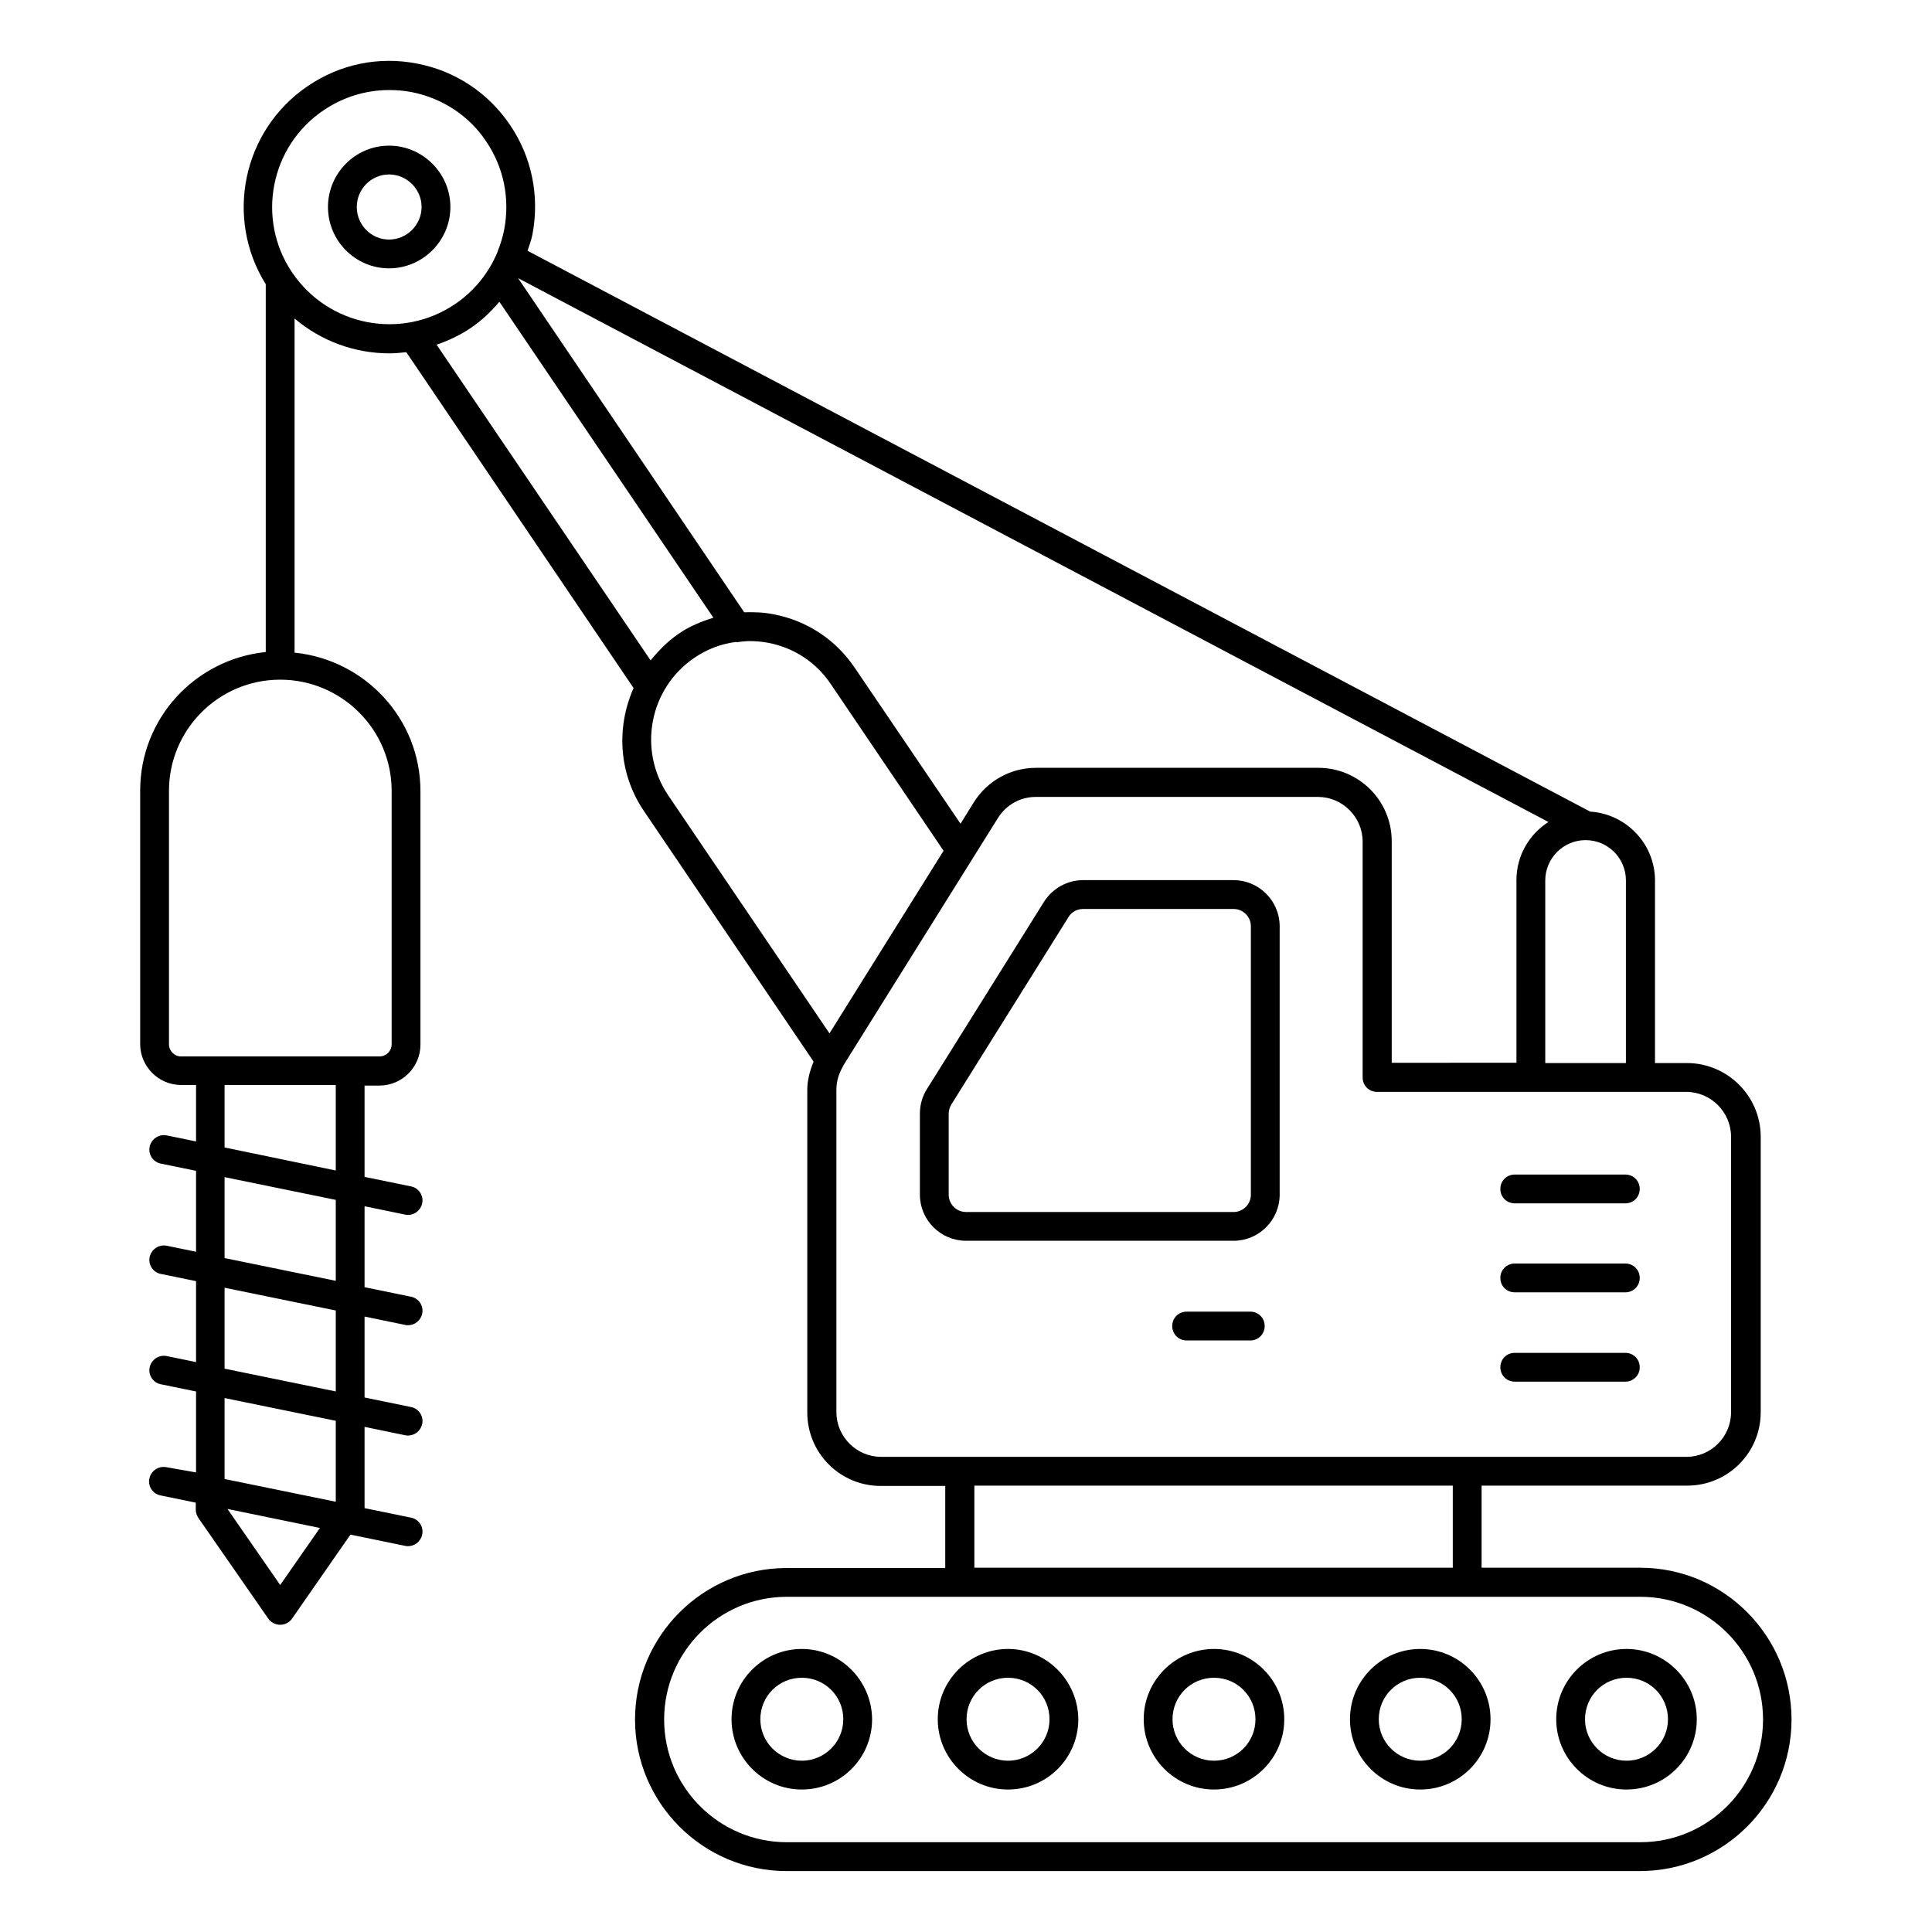 <?xml version="1.0" encoding="UTF-8"?>
<!-- Uploaded to: SVG Find, www.svgrepo.com, Generator: SVG Find Mixer Tools -->
<svg fill="#000000" width="800px" height="800px" version="1.1" viewBox="144 144 512 512" xmlns="http://www.w3.org/2000/svg">
 <g>
  <path d="m578.7 559.46h-42.062v-21.754h54.504c10.762 0 19.465-8.703 19.465-19.465v-72.977c0-10.762-8.777-19.543-19.543-19.543h-8.473v-48.395c0-9.695-7.633-17.633-17.176-18.242l-281.6-148.62c0.457-1.449 0.992-2.824 1.297-4.352 1.91-10.152-0.152-20.457-5.953-29.008-5.801-8.551-14.578-14.352-24.656-16.258-10.152-1.984-20.383 0.152-28.93 5.953-17.328 11.754-22.062 35.035-11.145 52.516v97.48c-18.703 1.91-33.281 17.559-33.281 36.719v67.176c0 5.953 4.887 10.84 10.84 10.84h3.969v14.961l-7.785-1.602c-2.062-0.383-4.047 0.918-4.504 2.977-0.457 2.062 0.918 4.121 2.977 4.504l9.312 1.91v21.449l-7.785-1.602c-2.062-0.383-4.047 0.918-4.504 2.977-0.457 2.062 0.918 4.121 2.977 4.504l9.312 1.91v21.449l-7.785-1.602c-2.062-0.383-4.047 0.918-4.504 2.977-0.457 2.062 0.918 4.121 2.977 4.504l9.312 1.91v21.449l-7.863-1.383c-2.062-0.383-4.047 0.918-4.504 2.977-0.457 2.062 0.918 4.121 2.977 4.504l9.312 1.91v1.832c0 0.762 0.23 1.527 0.688 2.215l18.551 26.719c0.688 0.992 1.91 1.602 3.129 1.602 1.223 0 2.441-0.609 3.129-1.602l15.496-22.289 14.504 2.977c0.23 0.078 0.535 0.078 0.762 0.078 1.754 0 3.359-1.223 3.742-3.055 0.457-2.062-0.918-4.121-2.977-4.504l-12.289-2.519v-21.531l10.762 2.215c0.23 0.078 0.535 0.078 0.762 0.078 1.754 0 3.359-1.223 3.742-3.055 0.457-2.062-0.918-4.121-2.977-4.504l-12.289-2.519v-21.449l10.762 2.215c0.23 0.078 0.535 0.078 0.762 0.078 1.754 0 3.359-1.223 3.742-3.055 0.457-2.062-0.918-4.121-2.977-4.504l-12.289-2.519v-21.449l10.762 2.215c0.23 0.078 0.535 0.078 0.762 0.078 1.754 0 3.359-1.223 3.742-3.055 0.457-2.062-0.918-4.121-2.977-4.504l-12.289-2.519v-24.199h3.969c5.953 0 10.84-4.887 10.84-10.84v-67.176c0-19.16-14.656-34.809-33.359-36.719v-88.547c7.098 6.031 16.031 9.238 25.113 9.238 1.527 0 2.977-0.152 4.504-0.305l60.227 89.008c-4.582 10.305-4.047 22.594 2.75 32.594l44.961 66.41c-0.992 2.367-1.68 4.887-1.68 7.481v85.496c0 10.762 8.703 19.465 19.465 19.465h17.098v21.754h-42.059c-22.137 0-40.152 18.016-40.152 40.152 0 22.137 18.016 40.152 40.152 40.152h226.18c22.137 0 40.152-18.016 40.152-40.152 0-22.137-17.938-40.23-40.074-40.23zm-3.816-182.13v48.395h-21.375v-48.395c0-5.879 4.809-10.688 10.688-10.688 5.879 0 10.688 4.731 10.688 10.688zm-62.062 48.32v-58.703c0-10.762-8.703-19.465-19.465-19.465h-74.809c-6.719 0-12.902 3.434-16.488 9.16l-3.512 5.648-28.016-41.297c-5.039-7.481-12.672-12.52-21.527-14.199-2.594-0.535-5.191-0.609-7.785-0.535l-59.922-88.547 273.05 144.12c-5.113 3.281-8.473 8.93-8.473 15.418v48.395zm-294.57 138.39-13.969-20.152 24.504 5.039zm14.73-22.062-29.465-6.031v-21.449l29.465 6.031zm0-29.234-29.465-6.031v-21.449l29.465 6.031zm0-29.312-29.465-6.031v-21.449l29.465 6.031zm0-29.238-29.465-6.106v-16.566h29.465zm14.809-100.61v67.176c0 1.754-1.449 3.207-3.207 3.207h-52.594c-1.754 0-3.207-1.449-3.207-3.207v-67.176c0-16.258 13.207-29.465 29.465-29.465 16.262 0 29.543 13.207 29.543 29.465zm-26.332-137.32c-9.621-14.121-5.879-33.512 8.32-43.055 5.191-3.512 11.223-5.344 17.328-5.344 1.984 0 3.969 0.152 5.953 0.535 8.09 1.602 15.191 6.184 19.77 13.055 4.656 6.871 6.336 15.113 4.809 23.281-0.383 2.062-0.992 3.969-1.754 5.879v0.078c-2.289 5.574-6.184 10.457-11.297 13.895-14.199 9.613-33.512 5.871-43.129-8.324zm38.242 19.082c3.129-1.07 6.258-2.519 9.16-4.504 2.824-1.91 5.266-4.273 7.481-6.871l56.715 83.738c-3.207 0.992-6.414 2.289-9.238 4.273-2.902 1.984-5.266 4.426-7.406 7.023zm68.32 82.977c3.359-2.289 7.176-3.742 11.07-4.199 0.078 0 0.152 0.078 0.23 0.078 0.152 0 0.23-0.078 0.383-0.078 0.918-0.078 1.91-0.23 2.902-0.23 1.68 0 3.359 0.152 4.961 0.457 6.871 1.297 12.746 5.191 16.641 10.992l29.848 44.121-22.52 36.031-7.711 12.367-42.824-63.207c-8.02-12.059-4.891-28.242 7.019-36.332zm37.633 199.92v-85.496c0-2.062 0.609-4.121 1.602-5.879 0.078-0.152 0.23-0.383 0.305-0.609l11.297-18.09 29.617-47.402c2.215-3.512 5.953-5.574 10-5.574h74.809c6.488 0 11.832 5.344 11.832 11.832v62.52c0 2.137 1.68 3.816 3.816 3.816h81.906c6.566 0 11.91 5.344 11.91 11.91v72.977c0 6.566-5.344 11.832-11.832 11.832l-213.43-0.004c-6.488 0-11.832-5.344-11.832-11.832zm36.562 19.465h126.79v21.754h-126.79zm176.49 94.5h-226.18c-17.938 0-32.52-14.578-32.52-32.52 0-17.938 14.578-32.52 32.52-32.52h226.18c17.938 0 32.52 14.578 32.52 32.52s-14.582 32.52-32.52 32.52z"/>
  <path d="m356.49 580.99c-10.23 0-18.625 8.32-18.625 18.625 0 10.23 8.32 18.625 18.625 18.625 10.305 0 18.625-8.32 18.625-18.625-0.078-10.227-8.398-18.625-18.625-18.625zm0 29.617c-6.031 0-10.992-4.887-10.992-10.992s4.887-10.992 10.992-10.992 10.992 4.887 10.992 10.992c0 6.109-4.961 10.992-10.992 10.992z"/>
  <path d="m411.14 580.99c-10.23 0-18.625 8.32-18.625 18.625 0 10.23 8.32 18.625 18.625 18.625 10.305 0 18.625-8.32 18.625-18.625-0.078-10.227-8.398-18.625-18.625-18.625zm0 29.617c-6.031 0-10.992-4.887-10.992-10.992s4.887-10.992 10.992-10.992 10.992 4.887 10.992 10.992c0 6.109-4.961 10.992-10.992 10.992z"/>
  <path d="m465.72 580.99c-10.23 0-18.625 8.32-18.625 18.625 0 10.23 8.32 18.625 18.625 18.625 10.23 0 18.625-8.32 18.625-18.625 0-10.227-8.32-18.625-18.625-18.625zm0 29.617c-6.031 0-10.992-4.887-10.992-10.992s4.887-10.992 10.992-10.992c6.106 0 10.992 4.887 10.992 10.992 0 6.109-4.887 10.992-10.992 10.992z"/>
  <path d="m520.38 580.99c-10.23 0-18.625 8.32-18.625 18.625 0 10.23 8.32 18.625 18.625 18.625 10.305 0 18.625-8.32 18.625-18.625 0-10.227-8.32-18.625-18.625-18.625zm0 29.617c-6.031 0-10.992-4.887-10.992-10.992s4.887-10.992 10.992-10.992c6.106 0 10.992 4.887 10.992 10.992 0 6.109-4.961 10.992-10.992 10.992z"/>
  <path d="m575.04 580.99c-10.23 0-18.625 8.32-18.625 18.625 0 10.23 8.32 18.625 18.625 18.625 10.305 0 18.625-8.32 18.625-18.625 0-10.227-8.398-18.625-18.625-18.625zm0 29.617c-6.031 0-10.992-4.887-10.992-10.992s4.887-10.992 10.992-10.992c6.106 0 10.992 4.887 10.992 10.992 0 6.109-4.961 10.992-10.992 10.992z"/>
  <path d="m470.91 472.82c6.719 0 12.215-5.496 12.215-12.215v-71.145c0-6.719-5.496-12.215-12.215-12.215h-39.848c-4.199 0-8.09 2.137-10.383 5.727l-31.066 49.695c-1.223 1.91-1.832 4.199-1.832 6.488v21.449c0 6.719 5.496 12.215 12.215 12.215zm-75.496-12.211v-21.449c0-0.84 0.23-1.68 0.688-2.441l31.066-49.695c0.84-1.375 2.289-2.137 3.894-2.137h39.848c2.519 0 4.582 2.062 4.582 4.582v71.145c0 2.519-2.062 4.582-4.582 4.582l-70.914-0.008c-2.519 0-4.582-2.059-4.582-4.578z"/>
  <path d="m545.42 462.9h29.312c2.137 0 3.816-1.68 3.816-3.816s-1.68-3.816-3.816-3.816h-29.312c-2.137 0-3.816 1.68-3.816 3.816-0.004 2.137 1.676 3.816 3.816 3.816z"/>
  <path d="m545.42 486.48h29.312c2.137 0 3.816-1.68 3.816-3.816s-1.68-3.816-3.816-3.816h-29.312c-2.137 0-3.816 1.68-3.816 3.816-0.004 2.137 1.676 3.816 3.816 3.816z"/>
  <path d="m545.42 510.15h29.312c2.137 0 3.816-1.68 3.816-3.816s-1.68-3.816-3.816-3.816h-29.312c-2.137 0-3.816 1.68-3.816 3.816-0.004 2.137 1.676 3.816 3.816 3.816z"/>
  <path d="m475.34 491.6h-16.871c-2.137 0-3.816 1.68-3.816 3.816s1.68 3.816 3.816 3.816h16.871c2.137 0 3.816-1.68 3.816-3.816s-1.68-3.816-3.816-3.816z"/>
  <path d="m247.1 182.6c-8.93 0-16.184 7.328-16.184 16.258 0 8.93 7.25 16.258 16.184 16.258 8.93 0 16.258-7.328 16.258-16.258 0-8.93-7.328-16.258-16.258-16.258zm0 24.883c-4.734 0-8.551-3.894-8.551-8.625 0-4.734 3.816-8.625 8.551-8.625 4.734 0 8.625 3.894 8.625 8.625 0 4.734-3.894 8.625-8.625 8.625z"/>
 </g>
</svg>